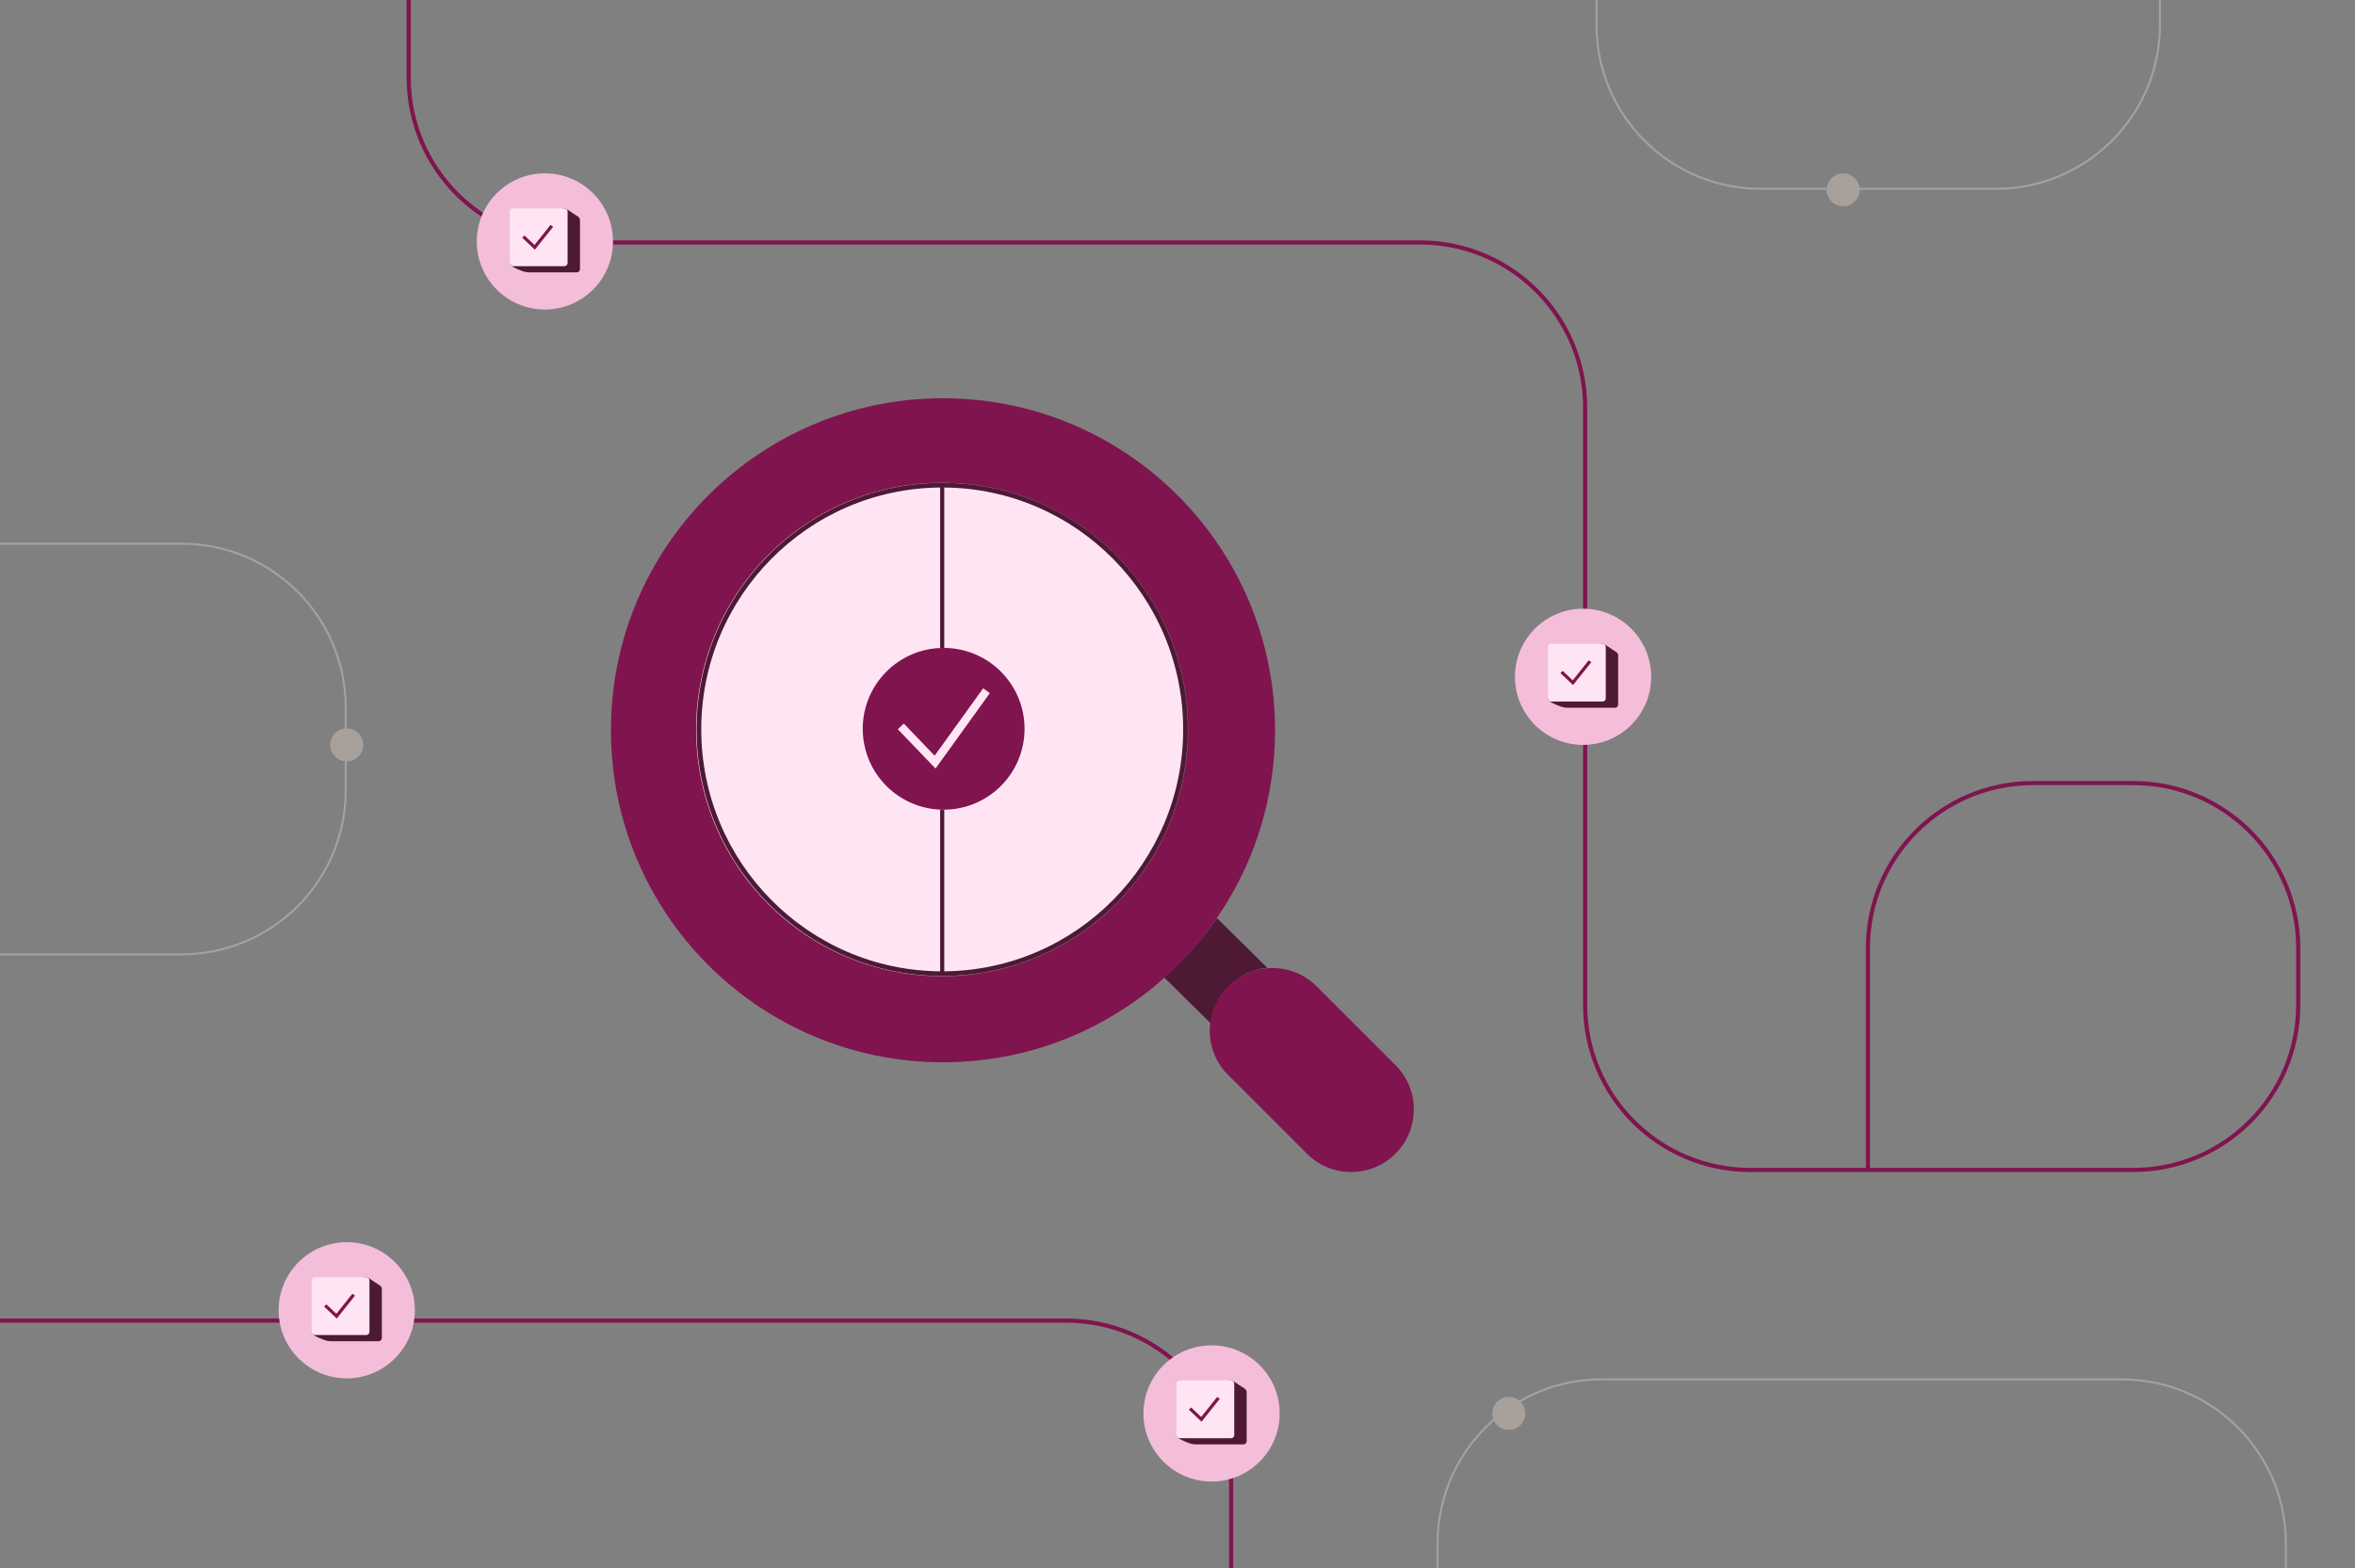 <svg width="1141" height="760" viewBox="0 0 1141 760" fill="none" xmlns="http://www.w3.org/2000/svg">
<rect x="0" y="0" width="1141" height="760" fill="#808080" stroke="none"/>
<g clip-path="url(#clip0_923_2624)">
<path fill-rule="evenodd" clip-rule="evenodd" d="M885 92H853C808.817 92 773 56.183 773 12V-149C773 -193.183 808.817 -229 853 -229H967C1011.18 -229 1047 -193.183 1047 -149V12C1047 56.183 1011.18 92 967 92H901C901 96.418 897.418 100 893 100C888.582 100 885 96.418 885 92ZM853 -228H967C1010.63 -228 1046 -192.63 1046 -149V12C1046 55.63 1010.63 91 967 91H900.938C900.446 87.054 897.08 84 893 84C888.92 84 885.554 87.054 885.062 91H853C809.37 91 774 55.63 774 12V-149C774 -192.63 809.37 -228 853 -228Z" fill="#A8A09B"/>
<path fill-rule="evenodd" clip-rule="evenodd" d="M735.962 678.724C747.738 671.904 761.413 668 776 668H1028C1072.18 668 1108 703.817 1108 748V909C1108 953.183 1072.18 989 1028 989H776C731.817 989 696 953.183 696 909V748C696 723.927 706.632 702.338 723.457 687.672C723.161 686.837 723 685.937 723 685C723 680.582 726.582 677 731 677C732.875 677 734.598 677.645 735.962 678.724ZM776 669H1028C1071.63 669 1107 704.37 1107 748V909C1107 952.63 1071.63 988 1028 988H776C732.37 988 697 952.63 697 909V748C697 724.344 707.398 703.116 723.873 688.637C725.197 691.227 727.892 693 731 693C735.418 693 739 689.418 739 685C739 682.834 738.14 680.87 736.742 679.429C748.307 672.794 761.71 669 776 669Z" fill="#A8A09B"/>
<path fill-rule="evenodd" clip-rule="evenodd" d="M168 369V383C168 427.183 132.183 463 88 463H-31C-75.183 463 -111 427.183 -111 383V343C-111 298.817 -75.183 263 -31 263H88C132.183 263 168 298.817 168 343V353C172.418 353 176 356.582 176 361C176 365.418 172.418 369 168 369ZM-31 264H88C131.631 264 167 299.37 167 343V353.062C163.054 353.554 160 356.92 160 361C160 365.08 163.054 368.446 167 368.938V383C167 426.63 131.63 462 88 462H-31C-74.63 462 -110 426.63 -110 383V343C-110 299.37 -74.63 264 -31 264Z" fill="#A8A09B"/>
<path fill-rule="evenodd" clip-rule="evenodd" d="M197 -43.5V-45.5H199V37.5C199 81.13 234.37 116.5 278 116.5H688C732.735 116.5 769 152.765 769 197.5V487C769 530.63 804.37 566 848 566H904V459.5C904 414.765 940.265 378.5 985 378.5H1033.5C1078.24 378.5 1114.5 414.765 1114.5 459.5V487C1114.5 531.735 1078.24 568 1033.5 568H848C803.265 568 767 531.735 767 487V197.5C767 153.87 731.63 118.5 688 118.5H278C233.265 118.5 197 82.235 197 37.5V-43.5ZM906 566H1033.5C1077.13 566 1112.5 530.63 1112.5 487V459.5C1112.5 415.87 1077.13 380.5 1033.5 380.5H985C941.37 380.5 906 415.87 906 459.5V566Z" fill="#80144E"/>
<path fill-rule="evenodd" clip-rule="evenodd" d="M516.5 641H-118.5V639H516.5C561.235 639 597.5 675.265 597.5 720V883.5H595.5V720C595.5 676.37 560.13 641 516.5 641Z" fill="#80144E"/>
<path d="M201 635C201 653.225 186.225 668 168 668C149.775 668 135 653.225 135 635C135 616.775 149.775 602 168 602C186.225 602 201 616.775 201 635Z" fill="#F4BEDB"/>
<path d="M620 685C620 703.225 605.225 718 587 718C568.775 718 554 703.225 554 685C554 666.775 568.775 652 587 652C605.225 652 620 666.775 620 685Z" fill="#F4BEDB"/>
<path d="M297 117C297 135.225 282.225 150 264 150C245.775 150 231 135.225 231 117C231 98.775 245.775 84 264 84C282.225 84 297 98.775 297 117Z" fill="#F4BEDB"/>
<path d="M800 328C800 346.225 785.225 361 767 361C748.775 361 734 346.225 734 328C734 309.775 748.775 295 767 295C785.225 295 800 309.775 800 328Z" fill="#F4BEDB"/>
<path d="M177.5 619H176.5V645.5H151C151 647.074 154.406 648.338 156.86 649.293C157.989 649.732 159.188 650 160.399 650H183.442C184.302 650 185 649.302 185 648.442V624.679C185 623.983 184.636 623.337 184.046 622.967C179.802 620.307 178.433 619 177.5 619Z" fill="#4D1935"/>
<path d="M177.442 619H152.558C151.698 619 151 619.698 151 620.558V645.442C151 646.302 151.698 647 152.558 647H177.442C178.302 647 179 646.302 179 645.442V620.558C179 619.698 178.302 619 177.442 619Z" fill="#FFE5F3"/>
<path fill-rule="evenodd" clip-rule="evenodd" d="M172 627.904L163.148 639L157 633.188L158.13 632.126L162.978 636.709L170.724 627L172 627.904Z" fill="#80144E"/>
<path d="M596.5 669H595.5V695.5H570C570 697.074 573.406 698.338 575.86 699.293C576.989 699.732 578.188 700 579.399 700H602.442C603.302 700 604 699.302 604 698.442V674.679C604 673.983 603.636 673.337 603.046 672.967C598.802 670.307 597.433 669 596.5 669Z" fill="#4D1935"/>
<path d="M596.442 669H571.558C570.698 669 570 669.698 570 670.558V695.442C570 696.302 570.698 697 571.558 697H596.442C597.302 697 598 696.302 598 695.442V670.558C598 669.698 597.302 669 596.442 669Z" fill="#FFE5F3"/>
<path fill-rule="evenodd" clip-rule="evenodd" d="M591 677.904L582.148 689L576 683.188L577.13 682.126L581.978 686.709L589.724 677L591 677.904Z" fill="#80144E"/>
<path d="M273.5 101H272.5V127.5H247C247 129.074 250.406 130.338 252.86 131.293C253.989 131.732 255.188 132 256.399 132H279.442C280.302 132 281 131.302 281 130.442V106.679C281 105.983 280.636 105.337 280.046 104.967C275.802 102.307 274.433 101 273.5 101Z" fill="#4D1935"/>
<path d="M273.442 101H248.558C247.698 101 247 101.698 247 102.558V127.442C247 128.302 247.698 129 248.558 129H273.442C274.302 129 275 128.302 275 127.442V102.558C275 101.698 274.302 101 273.442 101Z" fill="#FFE5F3"/>
<path fill-rule="evenodd" clip-rule="evenodd" d="M268 109.904L259.148 121L253 115.188L254.13 114.126L258.978 118.709L266.724 109L268 109.904Z" fill="#80144E"/>
<path d="M776.5 312H775.5V338.5H750C750 340.074 753.406 341.338 755.86 342.293C756.989 342.732 758.188 343 759.399 343H782.442C783.302 343 784 342.302 784 341.442V317.679C784 316.983 783.636 316.337 783.046 315.967C778.802 313.307 777.433 312 776.5 312Z" fill="#4D1935"/>
<path d="M776.442 312H751.558C750.698 312 750 312.698 750 313.558V338.442C750 339.302 750.698 340 751.558 340H776.442C777.302 340 778 339.302 778 338.442V313.558C778 312.698 777.302 312 776.442 312Z" fill="#FFE5F3"/>
<path fill-rule="evenodd" clip-rule="evenodd" d="M771 320.904L762.148 332L756 326.188L757.13 325.126L761.978 329.709L769.724 320L771 320.904Z" fill="#80144E"/>
<path d="M564 473.659L586.646 496C587.371 489.335 590.323 482.861 595.502 477.752C600.681 472.643 607.244 469.731 614 469.016L589.656 445C582.272 455.53 573.651 465.151 564 473.659Z" fill="#4D1935"/>
<path d="M456 473C521.722 473 575 419.498 575 353.5C575 287.502 521.722 234 456 234C390.278 234 337 287.502 337 353.5C337 419.498 390.278 473 456 473Z" fill="#FFE5F3"/>
<path d="M595.017 478.029C606.869 466.179 626.085 466.179 637.937 478.029L676.111 516.198C687.963 528.048 687.963 547.262 676.111 559.112C664.259 570.963 645.043 570.963 633.19 559.112L595.017 520.944C583.165 509.093 583.165 489.88 595.017 478.029Z" fill="#80144E"/>
<path fill-rule="evenodd" clip-rule="evenodd" d="M617.758 353.907C617.758 442.774 545.73 514.814 456.879 514.814C368.028 514.814 296 442.774 296 353.907C296 265.041 368.028 193 456.879 193C545.73 193 617.758 265.041 617.758 353.907ZM575.66 353.545C575.66 419.615 522.295 473.175 456.466 473.175C390.637 473.175 337.272 419.615 337.272 353.545C337.272 287.475 390.637 233.914 456.466 233.914C522.295 233.914 575.66 287.475 575.66 353.545Z" fill="#80144E"/>
<path d="M418 353.2C418 331.55 435.55 314 457.2 314C478.85 314 496.4 331.55 496.4 353.2C496.4 374.85 478.85 392.4 457.2 392.4C435.55 392.4 418 374.85 418 353.2Z" fill="#80144E"/>
<path fill-rule="evenodd" clip-rule="evenodd" d="M575.5 353.5C575.5 419.163 522.761 472.456 457.5 472.996V473H455.5V472.996C390.239 472.456 337.5 419.163 337.5 353.5C337.5 287.502 390.778 234 456.5 234C522.222 234 575.5 287.502 575.5 353.5ZM455.5 392.382V470.733C391.496 470.193 339.762 417.921 339.762 353.5C339.762 289.079 391.496 236.807 455.5 236.267V314.018C455.899 314.006 456.299 314 456.7 314C456.967 314 457.234 314.003 457.5 314.008V236.267C521.504 236.807 573.238 289.079 573.238 353.5C573.238 417.921 521.504 470.193 457.5 470.733V392.392C457.234 392.397 456.967 392.4 456.7 392.4C456.299 392.4 455.899 392.394 455.5 392.382Z" fill="#4D1935"/>
<path fill-rule="evenodd" clip-rule="evenodd" d="M479.576 335.921L453.269 372.458L435.004 353.432L437.889 350.662L452.829 366.224L476.329 333.584L479.576 335.921Z" fill="#FFE5F3"/>
</g>
<defs>
<clipPath id="clip0_923_2624">
<rect width="1141" height="760" fill="white"/>
</clipPath>
</defs>
</svg>

